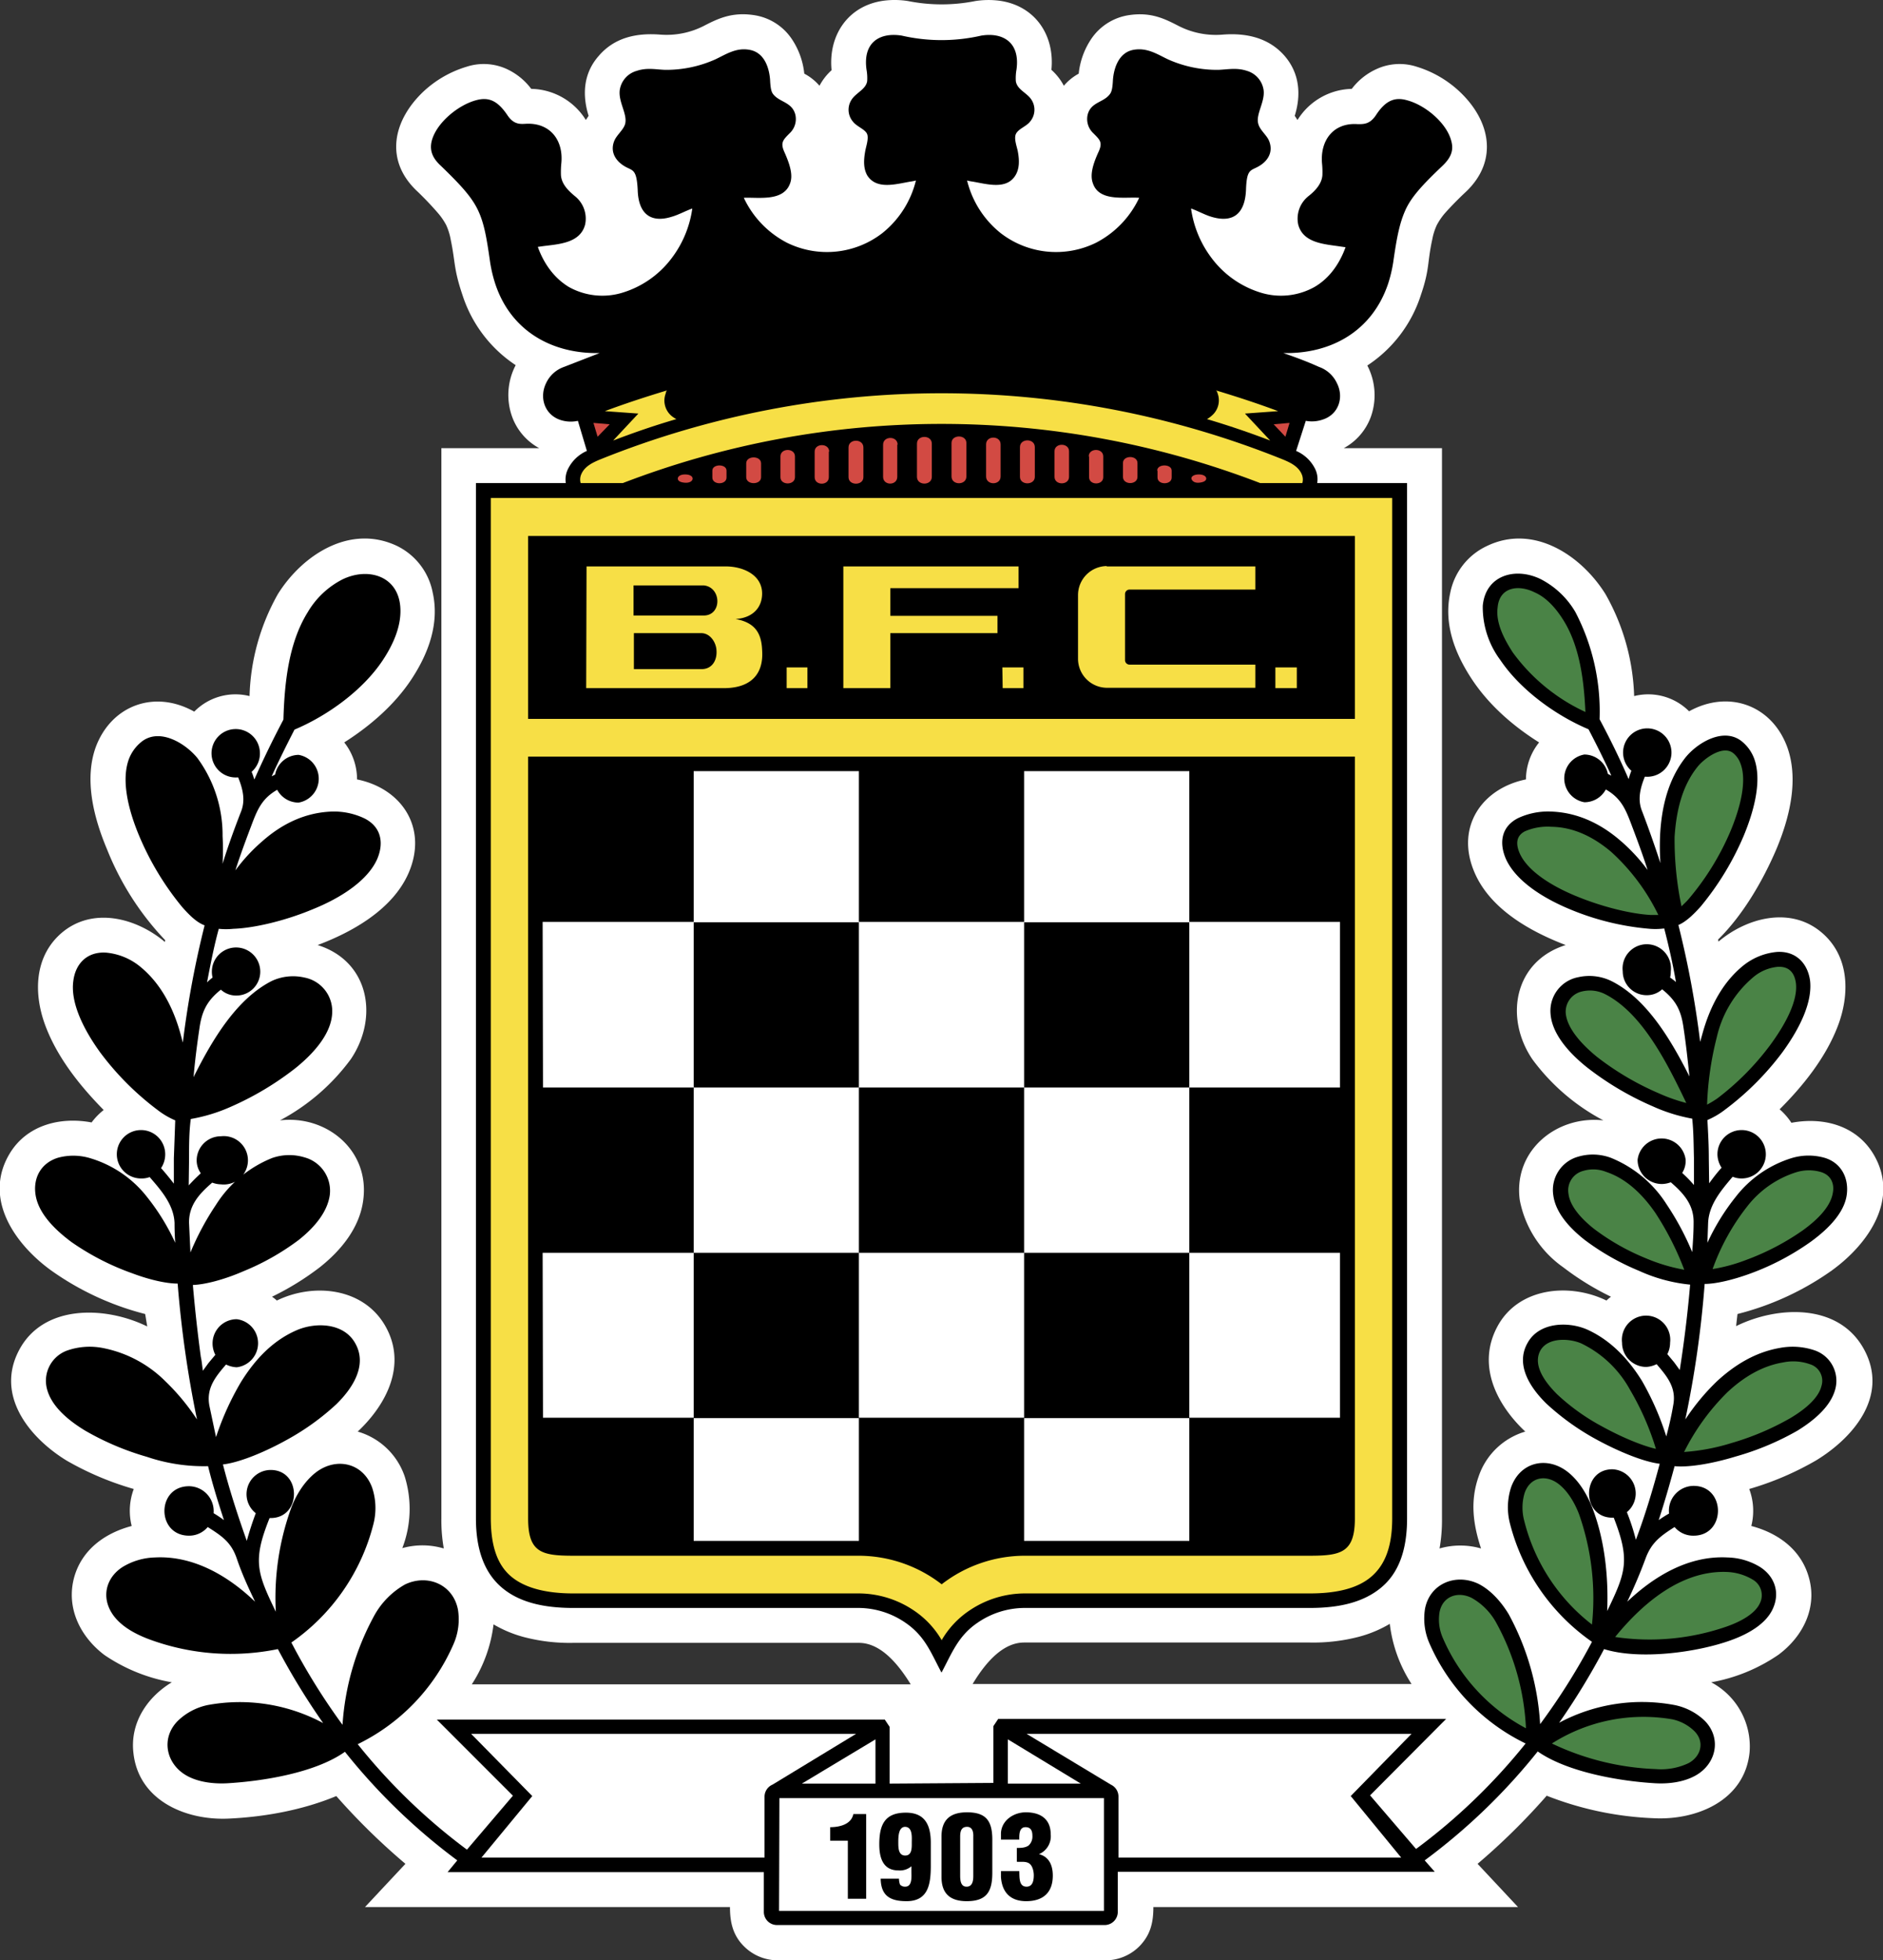 <svg viewBox="0 0 544.8 566.9" xmlns="http://www.w3.org/2000/svg"><rect x="0" y="0" width="544.8" height="566.9" fill="#333333" stroke="none"/><path d="M225 566.9a13.8 13.8 0 01-9.8-4.1c-3.2-3.2-4-7-4-11.3H105.6l11.7-12.5a189.8 189.8 0 01-20-19.6c-9.6 4-20.5 6-30.8 6.5-12.4.7-26.4-5-27.9-19-1-8.7 4-16.1 11.1-20.4a49.7 49.7 0 01-19.5-7.9c-7-5.3-11.2-13.7-8.7-22.6 2.3-8 9-12.7 16.6-14.7a18 18 0 01.6-10.7 86.8 86.8 0 01-19.4-8.2c-10.8-6.6-20.8-18.9-13.7-32.1s25-12.6 37-6.7L42 380a81.8 81.8 0 01-27.2-12.6c-10.5-7.6-19.8-20.8-12-33.8 5-8.3 14.7-10.7 23.7-9A19 19 0 0130 321c-6.8-6.9-13.3-15-16.8-24.2s-3.4-20 4.5-26.9c9-7.8 21.7-4.5 30 2.5l.1-.5A82 82 0 0131 245.7c-3.8-9-6.8-20.3-3.2-29.9 4.6-11.9 17-16.4 28.4-10a16.7 16.7 0 0116-4.5 63.5 63.5 0 018.2-29.5c7-11.2 20.7-20.3 34.3-14a19 19 0 0110.5 13.6c2 9-1.3 17.7-6.2 25.1S107 210 99.6 214.7a17.2 17.2 0 013.7 10.5v.2c12.9 2.6 20.6 14 14.9 27.1-4.6 10.5-16.2 17-26.3 20.8 15 4.7 17.7 21 9.6 33A60.8 60.8 0 0181 324c13.3-1.6 26 8.5 24.1 23-1 8-6.4 14.6-12.6 19.5a79.7 79.7 0 01-13.8 8.5 10.5 10.5 0 011.4 1.1c10.7-5.2 25.1-3.7 31.4 7.4s.4 22.6-8 30.5a20.3 20.3 0 0113.6 13 31.5 31.5 0 01-.7 20.7 21.7 21.7 0 0112 .1 46.9 46.9 0 01-.7-8.7V129.6H156a16.9 16.9 0 01-7.8-9 18.6 18.6 0 011-15 38.4 38.4 0 01-15.4-20.3c-2.6-7.7-2-9.3-3.4-16a17.2 17.2 0 00-1.3-4.2 18.6 18.6 0 00-2.4-3.5 93.4 93.4 0 00-6-6.3c-9.5-8.9-7.1-20.5 2-29a31.6 31.6 0 0112.3-7 16 16 0 0111.7.7 18.6 18.6 0 017 5.7 19 19 0 0115.8 9l.8-1.2c-1.9-6.1-1.5-12.3 2.9-17.3 4.6-5.4 11-6.7 17.7-6.2A23.7 23.7 0 00204 7.3c3.9-2 8-3.9 14.3-2.9a16 16 0 0110.8 6.9 22 22 0 013.6 10 15 15 0 014.4 3.5 16.4 16.4 0 013.5-4.5c-1-10 4.7-18.7 15.1-20.1a24.8 24.8 0 017 .1 49.8 49.8 0 0019.5 0 24.8 24.8 0 016.9-.1c10.4 1.4 16.1 10 15.1 20a16.4 16.4 0 013.6 4.6 15 15 0 014.3-3.5 22 22 0 013.6-10 16 16 0 0110.8-6.9c6.4-1 10.4 1 14.3 3a23.7 23.7 0 0013.1 2.6c6.7-.5 13.2.9 17.8 6.2 4.3 5 4.8 11.2 2.9 17.3l.8 1.2a19 19 0 0115.7-9 18.6 18.6 0 017.1-5.7 16 16 0 0111.7-.7 31.6 31.6 0 0112.3 7.1c9 8.4 11.4 20 2 29a95.8 95.8 0 00-6.1 6.2 18.6 18.6 0 00-2.4 3.5 17.2 17.2 0 00-1.3 4.1c-1.5 6.8-.7 8.5-3.3 16.1a38.4 38.4 0 01-15.5 20.4 18.6 18.6 0 011 14.9 16.9 16.9 0 01-7.8 9h28.4v309.5a46.9 46.9 0 01-.7 8.7 21.7 21.7 0 0112 0c-2.3-7-3.2-13.7-.7-20.8a20.3 20.3 0 0113.5-13c-8.4-7.9-14.1-19.3-8-30.5s20.8-12.6 31.5-7.4a10.5 10.5 0 011.3-1.1 79.7 79.7 0 01-13.8-8.5 30.8 30.8 0 01-12.6-19.5c-1.9-14.4 10.8-24.5 24.2-23a60.5 60.5 0 01-20.5-17.6c-8.2-12-5.4-28.4 9.6-33.1-10.2-3.9-21.7-10.3-26.3-20.8-5.8-13.2 2-24.5 14.8-27.1v-.2a17.2 17.2 0 013.8-10.5c-7.5-4.7-14.5-10.8-19.4-18.2s-8.3-16-6.3-25.1a19 19 0 0110.6-13.5c13.5-6.5 27.3 2.7 34.3 13.9a63.5 63.5 0 018.3 29.5 16.7 16.7 0 0115.9 4.4c11.4-6.3 23.8-1.8 28.3 10.1 3.6 9.6.7 20.9-3.1 29.9-4 9.3-9.7 19-16.8 26l.1.6c8.3-7 21-10.3 30-2.5 8 6.9 8 17.9 4.5 27s-10 17.2-16.8 24a19 19 0 013.4 3.9c9-1.7 18.6.6 23.7 9 7.8 13-1.5 26.1-12 33.7a81.8 81.8 0 01-27.3 12.6l-.4 3.5c12-5.9 29.7-6.7 37 6.7s-3 25.5-13.8 32.1a86.8 86.8 0 01-19.4 8.3 18 18 0 01.6 10.7c7.6 2 14.3 6.7 16.6 14.7 2.6 8.8-1.6 17.2-8.7 22.5a49.7 49.7 0 01-19.5 8 21 21 0 0111.1 20.2c-1.4 14.1-15.5 19.8-27.9 19.1a94.5 94.5 0 01-30.8-6.5 189.8 189.8 0 01-20 19.7l11.7 12.5H333.7c0 4.4-.8 8-4 11.3a13.8 13.8 0 01-9.8 4.1zm-82.2-97.2a40.8 40.8 0 01-6.3 17.4h127c-4-6.5-9-12-15-12h-82.7a52.3 52.3 0 01-14.3-1.7 35.3 35.3 0 01-8.8-3.7zM281.4 487h127a40.7 40.7 0 01-6.3-17.4 35.3 35.3 0 01-8.8 3.7A52.3 52.3 0 01379 475h-82.7c-6 0-11 5.5-14.9 12z" fill="#fff"/><path d="M257.4 515.8v-16.4l-1.4-2.1H126.4l22 22-13.3 15.6a171 171 0 01-31.6-30.5 57.9 57.9 0 0027.7-28.9 17.8 17.8 0 001.3-10c-1.4-7.3-8.8-10.4-15.3-7.3a23.2 23.2 0 00-8.8 8.8 76.1 76.1 0 00-9.3 31.8A184.8 184.8 0 0184.3 475a59.5 59.5 0 0023.7-34.1 18.7 18.7 0 00-.3-10.6c-2.6-7.3-10.4-9-16.3-4.5-3.5 2.7-6 7-7.3 10.7a76.3 76.3 0 00-4.3 29.6C74.4 454.9 73 451.4 78 439h.3c9 0 9-13.9 0-13.9a7 7 0 00-4.3 12.5q-1.5 4-2.6 8c-2.6-7.3-5-14.7-6.9-22.1 4.5-.5 11.9-3.4 19-7.4a71.6 71.6 0 0013.8-10c4.6-4.5 9.1-11.2 5.5-17.6-3.3-6-11.5-6.2-17-3.8-6.9 3-12 8.4-16.1 15a81.3 81.3 0 00-7.2 15.9l-1.9-9c-1-5.1 1.7-8.4 4.8-12a7.6 7.6 0 003.1.8 7 7 0 000-13.9 7 7 0 00-7 7 7.2 7.2 0 00.8 3.3l-2 2.4-1.6 2.2c-.2-1.3-.3-2.7-.6-4q-1.4-10.4-2.3-20.8c3.4-.1 9-1.5 14.7-4a71.5 71.5 0 0015.9-9c4.8-3.8 8.3-8.2 9-12.9a10 10 0 00-7.3-11 15 15 0 00-9.4.2 34.3 34.3 0 00-16.2 13.5 79.2 79.2 0 00-7.4 13.8l-.4-8.5c-.1-5.2 3-8.5 6.7-11.7a7.5 7.5 0 002.5.5 7 7 0 100-13.9 7 7 0 00-7 7 6.5 6.5 0 001.2 3.7 52.2 52.2 0 00-3.5 3.5l.1-7.7c0-3.9 0-7.7.5-11.5a48.4 48.4 0 0011.5-3.5 86.8 86.8 0 0018.9-11.3c5.8-4.7 10.2-10.2 10.5-15.7a9.9 9.9 0 00-8-10.4 14.6 14.6 0 00-9.5 1c-10.2 5.2-17.2 17-22.6 27.8.4-4.7 1-9.4 1.7-14.1.7-5 2.2-8 6.2-11.2a6.5 6.5 0 004.4 1.7 6.9 6.9 0 007-6.9 7 7 0 10-14 0 7.1 7.1 0 00.2 1.7 15.2 15.2 0 00-1.6 1.4c1-5.2 2-10.4 3.4-15.5a20 20 0 004.2 0c6-.2 15-2.3 23.1-5.7 8.4-3.4 15.8-8.4 18.5-14.4 2-4.6 1.3-9.3-3.6-11.8a20.5 20.5 0 00-9.6-2c-7.6.3-14.2 3.5-19.8 8.4a51 51 0 00-8 8.6c1.5-4.7 3.2-9.2 4.9-13.7 1.6-4.2 3-7.2 7.2-9.6a7 7 0 006.2 3.7 7 7 0 000-13.8 7 7 0 00-6.8 5.7l-1 .5c2.1-4.6 4.3-9 6.6-13.5 9.5-4 19.7-11.3 25.5-20 3-4.5 5.6-10.1 5.1-15.7-.8-8.9-9.5-11.3-16.8-7.7a24.7 24.7 0 00-10 9.5c-5.6 9-6.7 20.8-7 31-3 5.7-5.8 11.4-8.4 17.3l-.1-.2a17.7 17.7 0 00-.7-2 7 7 0 002.4-5.3 7 7 0 10-6.3 6.9c1.3 3.2 2.2 6.6.8 10-1.9 4.9-3.7 9.8-5.3 15a72.9 72.9 0 000-8 37.6 37.6 0 00-7.3-22.6c-3.6-4.4-11.3-9-16.5-4.4a11.7 11.7 0 00-3.3 4.7c-2.2 5.9-.4 14.2 3 22.3a82.7 82.7 0 0012.4 20.5c1.7 1.9 4 4.4 6.5 5.3a276 276 0 00-6.3 33.9l-.7-2.6c-2.2-7.9-6-15-12.2-19.8a18.2 18.2 0 00-9.2-3.6c-5.5-.4-9 3.1-9.6 8.3-.8 6.1 2.8 13.7 7.9 20.7A82.2 82.2 0 0045.6 321a23.2 23.2 0 005.1 3l-.4 11v7.3a79 79 0 00-3.7-4.5 7.2 7.2 0 001.2-4 7 7 0 10-7 7 6.7 6.7 0 002.5-.4c3.3 3.8 7 8 7.2 13.3q0 2.9.2 5.7a63.8 63.8 0 00-8.2-13.3 32.7 32.7 0 00-16.2-11.1 16.9 16.9 0 00-9.5-.2c-4.9 1.5-7.3 5.8-6.5 10.8s5 9.6 10.4 13.6a73.8 73.8 0 0017.5 9c5.3 2 10.1 3 13.2 3a317.2 317.2 0 005.6 39.3 64 64 0 00-9.1-11 35.1 35.1 0 00-18.3-9.7 19.8 19.8 0 00-10 .7 9.3 9.3 0 00-6 11.2c1.2 4.6 5.4 8.6 11 12a79.3 79.3 0 0017.9 7.6 51.3 51.3 0 0017.7 2.7c1.3 5.3 2.9 10.4 4.6 15.6a34.6 34.6 0 00-3-2 7.2 7.2 0 00-7.1-7.8c-9.5 0-9.5 14.3 0 14.3a7 7 0 005.4-2.5c4.1 2.6 6.8 4.4 8.4 9.1s3.4 8.5 5.3 12.5c-7.8-7.5-17.9-13.4-29-12.8a18.9 18.9 0 00-9.4 2.8c-4.3 2.8-5.9 7.7-3.6 12.3 2 4 6.4 6.8 12 8.8a68 68 0 0036.6 2.6 201.5 201.5 0 0013.1 21.4 51 51 0 00-33.5-5.2 17.6 17.6 0 00-8.6 4.6c-5 5.1-3.3 12.6 2.8 15.9 3.5 1.9 8 2.3 11.6 2.1 10.2-.6 25.4-3 34-9.1a174.6 174.6 0 0032.5 31.4l-2.8 3.4H221V553a3.8 3.8 0 003.8 3.7h94.9a3.8 3.8 0 003.7-3.7v-11.7h91.7l-2.9-3.3a174.6 174.6 0 0032.7-31.5c8.6 6 23.7 8.6 34 9.2 3.5.2 8-.2 11.6-2.2 6-3.3 7.7-10.7 2.8-15.8a17.6 17.6 0 00-8.7-4.6 50.9 50.9 0 00-33.5 5.1 201.5 201.5 0 0013-21.3c10.2 3.2 26.9 1 36.8-2.6 5.5-2 10-4.9 11.9-8.8 2.3-4.7.8-9.5-3.5-12.3a18.9 18.9 0 00-9.5-2.8c-11.1-.6-21.1 5.3-29 12.8 1.9-4 3.6-7.9 5.3-12.5s4.3-6.5 8.4-9.1a7 7 0 005.5 2.5c9.4 0 9.4-14.4 0-14.4a7.2 7.2 0 00-7.1 8 34.7 34.7 0 00-3 1.9c1.7-5.2 3.2-10.4 4.6-15.6 3.8.4 10.5-.6 17.7-2.8a79.3 79.3 0 0017.9-7.5c5.5-3.4 9.7-7.4 10.9-12a9.3 9.3 0 00-6-11.2 19.8 19.8 0 00-10-.7c-7 1.2-13 4.8-18.3 9.7a64.1 64.1 0 00-9.1 11 300.1 300.1 0 005.6-39.2c3.1 0 8-1.1 13.2-3a73.8 73.8 0 0017.5-9.2c5.5-4 9.7-8.6 10.4-13.5s-1.6-9.4-6.5-10.8a16.9 16.9 0 00-9.4.1 32.7 32.7 0 00-16.2 11.2 63.8 63.8 0 00-8.2 13.3l.2-5.7c.2-5.3 3.8-9.5 7.1-13.4a6.7 6.7 0 002.5.5 7 7 0 10-6.9-7 7.3 7.3 0 001.2 3.9c-1.3 1.4-2.5 3-3.6 4.5l-.1-7.3c0-3.7-.2-7.3-.4-11a23.2 23.2 0 005.1-3 82.2 82.2 0 0016.6-16.6c5.1-7 8.7-14.5 8-20.7-.7-5.1-4.2-8.7-9.7-8.3a18.2 18.2 0 00-9.2 3.6c-6.2 4.8-10 12-12.2 19.9l-.7 2.5a275.9 275.9 0 00-6.3-33.8c2.4-1 4.8-3.5 6.5-5.4a82.7 82.7 0 0012.4-20.4c3.4-8.2 5.2-16.5 3-22.4a11.7 11.7 0 00-3.3-4.7c-5.2-4.5-12.9 0-16.5 4.4-5 6.3-7 14.3-7.4 22.7a73.1 73.1 0 00.1 7.9 323 323 0 00-5.3-15c-1.4-3.4-.5-6.8.8-10a7 7 0 10-6.3-7 7 7 0 002.4 5.3 17.7 17.7 0 00-.7 2.1l-.1.3c-2.6-6-5.4-11.7-8.4-17.3a62.2 62.2 0 00-7-31 24.7 24.7 0 00-10-9.5c-7.3-3.6-16-1.2-16.8 7.7a25.6 25.6 0 005.1 15.7c5.8 8.6 16 16 25.5 20 2.3 4.4 4.5 8.8 6.6 13.4l-1-.5a7 7 0 00-6.8-5.6 7 7 0 000 13.8 7 7 0 006.2-3.7c4.2 2.4 5.6 5.4 7.2 9.6 1.7 4.5 3.4 9 4.9 13.7a51 51 0 00-8-8.6c-5.6-4.8-12.2-8-19.8-8.3a20.5 20.5 0 00-9.7 1.9c-4.9 2.5-5.5 7.2-3.5 11.8 2.7 6 10 11 18.4 14.5a76.3 76.3 0 0023.2 5.7 20 20 0 004.2-.1c1.3 5 2.5 10.3 3.4 15.5a15.2 15.2 0 00-1.7-1.3 7 7 0 00.2-1.8 7 7 0 10-13.9 0 6.9 6.9 0 007 6.9 6.5 6.5 0 004.4-1.7c4 3.2 5.5 6.1 6.2 11.2.7 4.6 1.2 9.3 1.7 14-5.4-10.7-12.4-22.5-22.6-27.6a14.6 14.6 0 00-9.6-1.1 9.9 9.9 0 00-8 10.4c.3 5.5 4.7 11 10.6 15.7a86.8 86.8 0 0018.9 11.2 48.4 48.4 0 0011.5 3.6c.4 3.7.4 7.6.5 11.4v7.8c-1-1.2-2.2-2.4-3.4-3.5a6.5 6.5 0 001-3.8 7 7 0 00-13.9 0 7 7 0 007 7 7.5 7.5 0 002.6-.5c3.7 3.2 6.7 6.5 6.6 11.7 0 2.9-.2 5.7-.4 8.5a79.1 79.1 0 00-7.4-13.8 34.3 34.3 0 00-16.2-13.5 15 15 0 00-9.4-.3 10 10 0 00-7.2 11.1c.6 4.7 4.1 9 9 12.9a71.5 71.5 0 0015.8 9 46.5 46.5 0 0014.8 4q-.9 10.4-2.4 20.7l-.6 4-1.6-2.2-2-2.4a7.2 7.2 0 00.8-3.3 7 7 0 10-13.9 0 7 7 0 007 7 7.6 7.6 0 003-.8c3 3.5 5.8 6.8 4.8 11.9-.5 3-1.2 6-2 9a81.3 81.3 0 00-7-16c-4-6.5-9.3-12-16.1-15-5.5-2.3-13.7-2-17 3.9-3.7 6.4.8 13.1 5.4 17.6a71.6 71.6 0 0013.8 10c7.2 4 14.6 6.9 19 7.4-2 7.5-4.2 14.8-6.9 22q-1-4-2.6-8a7 7 0 00-4.2-12.4c-9 0-9 14 0 14h.4c4.8 12.3 3.5 15.8-1.9 27 .4-9.9-.7-20.4-4.2-29.6-1.4-3.7-3.8-8-7.3-10.7-6-4.6-13.7-2.8-16.3 4.5a18.7 18.7 0 00-.3 10.6 59.7 59.7 0 0023.7 34.1 184.8 184.8 0 01-15 23.8 75.8 75.8 0 00-9.1-31.8c-2-3.3-5-6.9-8.8-8.8-6.6-3.1-14 0-15.4 7.2a17.8 17.8 0 001.3 10.1 57.9 57.9 0 0027.8 28.9 171 171 0 01-31.7 30.5l-13.3-15.5 22-22.1H288.8l-1.4 2.1v16.4z"/><path d="M221.2 537.2v-17.7a3.8 3.8 0 012.3-3.4l24.2-14.7H136.3l17.7 18-14.7 17.8zM323.6 537.2v-17.7a3.8 3.8 0 00-2.2-3.4L297 501.4h111.4l-17.6 18 14.6 17.8z" fill="#fff"/><path d="M225.5 520h93.9v32.6h-94z" fill="#fff"/><path d="M272.4 483.7c-3-5.6-4.7-10.5-10.4-14.4a24.1 24.1 0 00-13.5-4.3h-82.7c-8.7 0-15.6-1.7-20.5-5.8s-7.6-10.6-7.6-20.1V139.7h26a6.8 6.8 0 01.6-4 11 11 0 015.5-5.3l-2.6-8.7a9.6 9.6 0 01-5.2-.3c-4.5-1.6-6-6.5-4-10.6a9 9 0 015.2-4.7l10.3-4c-13.8.3-25.7-6.4-30.2-20a39.8 39.8 0 01-1.5-6.3c-1-7-1.7-11.2-3.5-15s-4.9-7.2-10.7-12.8c-2.3-2.1-3.4-4.3-2.7-7.2 1.3-5.2 7.6-10.4 12.8-11.8 3.6-1 6.2 0 9.1 4.3 1.8 2.7 3.6 2.6 5.3 2.5 7-.4 11 4.7 10.3 11.5a24.4 24.4 0 00-.1 3.4c.2 2.6 2.2 4.5 4 6a8.3 8.3 0 013 8.2c-1.4 5.5-7.8 5.7-12.3 6.3l-1.4.2c2 5.5 5.2 9.3 9 11.6a19.9 19.9 0 0015.3 1.7 28 28 0 0014.4-10 30.8 30.8 0 006-14.4c-2 .7-3.9 1.8-6 2.4-5.8 1.8-9.6-.6-9.8-7.8-.3-5.8-1.3-5.5-3.4-6.6-2.8-1.5-4.7-4.2-3.4-7.5.7-1.8 2.8-3.3 3.2-5.1.6-2.8-2-6.2-1.6-9.6a6.8 6.8 0 014.9-5.6c3-1 5.5-.4 8.2-.3a34.8 34.8 0 0014.5-3c3-1.4 6-3.5 9.9-2.8 4.2.7 5.7 4.9 6 8.6.1 2.2.3 3.4.8 4.1 1.8 2.5 5.5 2.3 6.5 6a5.6 5.6 0 01-1.6 5.4c-2 2-2.8 2.8-1.5 5.6 1.5 3.4 2.5 6.5 1.6 8.9-1.9 5.4-9.2 4-13.4 4.2a28 28 0 0012.5 13 26.2 26.2 0 0027.6-2.8 28 28 0 009.7-15.2 11.2 11.2 0 01-1.5.3c-4.2.7-9.9 2.5-12.6-1.8-1-1.8-1.1-4-.6-6.8.2-1.4 1.2-4 .5-5.3s-2.9-2-4-3.4a5.3 5.3 0 01-.4-6.4c1.3-2 4.2-3 4.5-5.4a14 14 0 00-.2-3.3c-1.1-8 4-10.8 10.2-9.8a51.6 51.6 0 0023 0c6.1-1 11.3 1.8 10.2 9.8a14.1 14.1 0 00-.2 3.3c.3 2.5 3.2 3.4 4.5 5.4a5.3 5.3 0 01-.4 6.4c-1 1.3-3.2 2-4 3.4s.3 4 .5 5.3c.5 2.7.4 5-.7 6.8-2.6 4.3-8.3 2.5-12.5 1.8a11.2 11.2 0 01-1.5-.3 28 28 0 009.7 15.2 26.2 26.2 0 0027.6 2.8 28 28 0 0012.5-13c-4.2-.3-11.6 1.2-13.4-4.2-.9-2.4 0-5.5 1.6-9 1.3-2.8.5-3.5-1.5-5.5a5.6 5.6 0 01-1.6-5.4c1-3.7 4.7-3.4 6.5-6 .5-.7.7-1.9.8-4 .3-3.8 1.9-8 6-8.7 4-.7 7 1.4 10 2.8a34.8 34.8 0 0014.5 3c2.7-.1 5.3-.7 8.3.3a6.8 6.8 0 014.8 5.6c.4 3.3-2.2 6.8-1.6 9.5.4 2 2.5 3.4 3.2 5.2 1.3 3.3-.5 6-3.4 7.5-2.1 1.1-3.1.8-3.3 6.6-.3 7.2-4 9.6-10 7.8-2-.6-3.9-1.7-5.9-2.4a30.8 30.8 0 006 14.4 28 28 0 0014.4 10 19.9 19.9 0 0015.3-1.7c3.8-2.2 7-6 9-11.5l-1.4-.2c-4.5-.7-10.9-.9-12.3-6.4a8.3 8.3 0 013-8.2c1.9-1.5 3.8-3.5 4-6a24.3 24.3 0 00-.1-3.4c-.6-6.7 3.3-11.9 10.3-11.4 1.7 0 3.5.1 5.3-2.6 2.8-4.3 5.5-5.3 9-4.3 5.3 1.4 11.5 6.6 12.8 11.8.8 2.9-.3 5-2.6 7.2-5.8 5.5-9 9-10.7 12.8s-2.5 8-3.5 15a39.9 39.9 0 01-1.5 6.3c-4.6 13.6-16.4 20.3-30.3 20 3.5 1.2 7 2.5 10.3 4a9 9 0 015.2 4.7c2.1 4.1.5 9-4 10.5a9.6 9.6 0 01-5 .4l-2.8 8.7a11 11 0 015.5 5.2 6.8 6.8 0 01.6 4.1h26v299.4c0 9.5-2.6 16-7.6 20.1S387.7 465 379 465h-82.7a24.1 24.1 0 00-13.5 4.3c-5.6 3.8-7.4 8.8-10.4 14.4z"/><path d="M312.7 515.8h-21.1V503zM232 515.8h21.3V503z" fill="#fff"/><path d="M373.1 122.3l-1.2 4-3.4-3.6z" fill="#d24a43"/><path d="M351.8 112.9c6 1.8 12.1 3.8 18 6l-9.6.7 7.3 7.8c-6-2.3-12.2-4.4-18.3-6.2a7.3 7.3 0 001.4-1 5.8 5.8 0 001.7-6.4 2.5 2.5 0 00-.5-1z" fill="#f7df46"/><path d="M171.7 122.3l1.2 4 3.5-3.6z" fill="#d24a43"/><path d="M193 112.9c-6 1.8-12.1 3.8-18 6l9.7.7-7.3 7.8c6-2.3 12.1-4.4 18.3-6.2a7.3 7.3 0 01-1.5-1 5.8 5.8 0 01-1.6-6.4 2.5 2.5 0 01.4-1zM272.4 474.4a26 26 0 018-8.6 28.7 28.7 0 0116-5H379c7.6 0 13.7-1.4 17.7-4.8s6.1-8.7 6.1-16.9V144H142v295c0 8.3 2 13.7 6 17s10.2 4.8 17.8 4.8h82.7a28.7 28.7 0 0116 5 26 26 0 018 8.6z" fill="#f7df46"/><path d="M272.4 458.2a39.3 39.3 0 0124-8.3H379c9.1 0 13-1 13-10.8V218.8H152.8v220.3c0 9.8 3.8 10.8 13 10.8h82.7a39.3 39.3 0 0124 8.3zM152.8 155H392v52.9H152.8z"/><g fill="#fff"><path d="M200.7 445.6h47.8v-35.5h-47.8zM296.3 445.6h47.8v-35.5h-47.8zM157 362.3h43.7V410h-43.6zM248.5 362.3h47.8V410h-47.8zM344.1 362.3h43.6V410h-43.6zM200.7 314.5h47.8v47.8h-47.8zM296.3 314.5h47.8v47.8h-47.8zM157 266.6h43.7v47.9h-43.6zM248.5 266.6h47.8v47.9h-47.8zM344.1 266.6h43.6v47.9h-43.6zM200.7 223h47.8v43.7h-47.8zM296.3 223h47.8v43.7h-47.8z"/></g><path d="M320.2 163.8h43v6.7h-36.4a1.3 1.3 0 00-1.3 1.3V191a1.3 1.3 0 001.3 1.2h36.4v6.7h-43a8.4 8.4 0 01-8.3-8.3v-18.5a8.4 8.4 0 018.3-8.4zM244 163.8h50.7v6.3h-37.1v8h31v5h-31V199H244zM290 193h6.1v6h-6zM369 193h6.2v6H369zM227.6 193h6v6h-6zM169.7 163.8H210c4.9 0 10.6 2.4 10.5 8-.1 4.5-3.4 7-7.7 7.2 5.4 1 7.5 3.8 7.7 9 .5 6.9-3.2 10.8-10.5 11h-40.4zm13.6 5.5v8.7h20.3c5.3 0 5.2-8.1.1-8.7zm19.6 13.8h-19.5v10.4H203c3 0 4.5-2.5 4.3-5.4-.1-2.3-1.8-5-4.4-5z" fill="#f7df46"/><path d="M245.3 549.1h5.3v-24.5h-3.7c-.6 3-4 3.8-6.7 3.8v3.9h5.1zM261.8 528.3c2.3 0 2 3 2 4.6 0 1.4.1 3.7-1.9 3.7s-2-2.3-2-3.8 0-4.5 2-4.5zm-7 15c.1 5 2.8 6.5 7.5 6.5 6.3 0 7-5 7-10.2v-6.7c0-5-1.6-8.7-7.2-8.7-6.2 0-7.7 3.6-7.7 9.2 0 3.7 1 7.5 5.5 7.5a5.1 5.1 0 003.8-1.2v1.6c0 1.4.3 4.3-1.8 4.3a1.9 1.9 0 01-1.5-.6 5.1 5.1 0 01-.3-1.7zM281.6 542.4c0 .9 0 3.1-1.8 3.2s-2-1.7-2-3.2v-11.2c0-1.4.2-2.9 2-2.9 2 0 1.8 2.5 1.8 2.9zm-9.2.4c0 4.9 2.6 7 7.3 7 5.7 0 7.4-2.7 7.4-8.2v-9c.1-5.6-1.4-8.5-7.3-8.5-4.8 0-7.4 2.1-7.4 7zM294.2 538.4c1.1.1 2.6-.2 3.6.5s1.3 2.4 1.3 3.4c0 1.5-.3 3.3-2.1 3.3-2.3 0-2-2.8-2.1-4.5h-5.3v1.7c.3 4.4 2.7 7 7.3 7 4.8 0 7.7-2.4 7.7-7.4 0-2.7-.9-5.4-4-6.2a5.6 5.6 0 003.4-5.7c0-4.5-3-6.4-7.2-6.4-3.5 0-7 2.3-7.2 6v1.9h5.3c0-1.3-.1-3.6 1.8-3.6 1.6 0 2 1.1 2 2.5a3.5 3.5 0 01-1.1 2.8c-1 .7-2.3.7-3.4.7z"/><path d="M269.6 128.3v9.6c0 2.6-4.3 2.6-4.3 0v-9.6c0-2.6 4.3-2.6 4.3 0zm-10 .3v9.3c0 2.6-4.1 2.6-4.1 0v-9.3c0-2.6 4.2-2.6 4.2 0zm-9.8.8v8.6c0 2.5-4.3 2.5-4.3 0v-8.6c0-2.6 4.3-2.6 4.3 0zm-10 1.2v7.4c0 2.5-4.1 2.5-4.1 0v-7.4c0-2.5 4.2-2.5 4.2 0zM230 132v6c0 2.4-4.2 2.4-4.2 0v-6c0-2.5 4.2-2.5 4.2 0zm-9.8 1.9v4.1c0 2.3-4.3 2.3-4.3 0V134c0-2.3 4.3-2.3 4.3 0zm-10 2.2v2c0 2.2-4.1 2.2-4.1 0v-2c0-2 4.1-2 4.1 0zm-12 1.1c1.5 0 2.2.6 2.2 1.2s-.7 1.3-2.2 1.2-2.1-.6-2.1-1.2.7-1.2 2.1-1.2zm77.1-9v9.6c0 2.6 4.3 2.6 4.3 0v-9.7c0-2.5-4.3-2.5-4.3 0zm10 .3v9.3c0 2.6 4.2 2.6 4.2 0v-9.3c0-2.6-4.2-2.6-4.2 0zm9.8.7v8.7c0 2.5 4.3 2.5 4.3 0v-8.6c0-2.6-4.3-2.6-4.3 0zm10 1.2v7.5c0 2.5 4.2 2.5 4.2 0v-7.4c0-2.5-4.2-2.5-4.2 0zm10 1.6v6c0 2.4 4.1 2.4 4.1 0v-6c0-2.5-4.2-2.5-4.2 0zm9.8 1.9v4c0 2.4 4.2 2.4 4.2 0v-4c0-2.3-4.2-2.3-4.2 0zm10 2.2v2c0 2.2 4.1 2.2 4.1 0v-2c0-2-4.2-2-4.2 0zm12 1.1c-1.5 0-2.2.6-2.2 1.1s.6 1.4 2.1 1.3 2.2-.6 2.2-1.2-.7-1.2-2.2-1.2z" fill="#d24a43"/><path d="M173.8 132.8c-2.2.9-4.6 2-5.6 4.3a3.8 3.8 0 00-.2 2.6h12.2a257 257 0 01184.4 0h12.2a3.8 3.8 0 00-.2-2.6c-1-2.3-3.4-3.4-5.6-4.3a264.4 264.4 0 00-197.2 0z" fill="#f7df46"/><g fill="#4a8346"><path d="M458.7 205.9a54 54 0 01-21-17.2c-2.4-3.7-5-8.5-4.4-13 .5-6 6.1-6.7 10.7-4.4 3 1.3 5.8 4 8.3 8 4.8 7.6 6 17.7 6.4 26.6zM449 504.2a49.4 49.4 0 0134.8-7 13 13 0 016.5 3.5c3 3.1 1.8 7.3-1.8 9.2a18.6 18.6 0 01-9.4 1.7 76.2 76.2 0 01-30.1-7.4zM441.5 499.8a53.5 53.5 0 01-24-26 13.2 13.2 0 01-1-7.6c.9-4.6 5.3-6.1 9.3-4.1a18.4 18.4 0 017 7 70 70 0 018.7 30.7zM460.6 469.8a54.6 54.6 0 01-19.6-30 14.7 14.7 0 01.1-8c1.6-4.7 6.2-5.5 9.9-2.6 2.7 2.1 4.7 5.6 5.9 8.8a73.4 73.4 0 013.7 31.8zM467.3 473.4c7.9-9.7 19.2-19.4 32.5-18.8a15.7 15.7 0 017.3 2.2 5.2 5.2 0 012 7c-1.3 2.7-5 5-9.6 6.6a68 68 0 01-32.2 3zM487.2 420a65 65 0 0112.6-17.4c4.6-4.3 10-7.6 16.1-8.6a14.3 14.3 0 017.7.5 5 5 0 013.4 6.3c-.8 3.3-4.3 6.5-9 9.3a77.8 77.8 0 01-17 7.2 59.7 59.7 0 01-13.8 2.6zM479.1 419c-3.9-.9-9.8-3.3-15.6-6.5a61.5 61.5 0 01-13-9.3c-3-3-7.3-8.2-4.8-12.7 2.2-3.8 8.3-3.5 11.8-2a31.8 31.8 0 0114.1 13.4 77.8 77.8 0 017.5 17.1zM495.5 367a63.8 63.8 0 0110-18.1 29 29 0 0114.2-9.9 12.4 12.4 0 017-.1c2.9.8 4.1 3.2 3.6 6-.6 3.8-4 7.5-8.7 10.9a72 72 0 01-16.5 8.6 48.8 48.8 0 01-9.6 2.6zM487.3 367.2a52 52 0 01-11.3-3.4 66 66 0 01-14.9-8.5c-4-3.2-6.9-6.7-7.3-10.1a5.8 5.8 0 014.3-6.6 10 10 0 016.6.3c5.7 1.9 10.4 6.3 14.2 11.8a84.6 84.6 0 018.4 16.5zM488 319a49 49 0 01-8-2.8 81.4 81.4 0 01-18-10.6c-5-4.1-8.7-8.6-9-12.7a6 6 0 014.8-6.2 9.7 9.7 0 016.6.8c10.8 5.5 18 20 23.5 31.5zM493.9 319.5a91.1 91.1 0 012.8-19.5 32 32 0 0110.8-17.6 12.8 12.8 0 016.8-2.8c3.3-.2 4.9 1.7 5.3 4.7.6 4.9-2.7 11.4-7.2 17.6a77.2 77.2 0 01-15.6 15.8 29.4 29.4 0 01-3 1.8zM486.5 262.1a93.9 93.9 0 01-2-20.1c.5-7.6 2.2-14.7 6.6-20.2 1.8-2.3 7.4-6.6 10.5-3.9a7 7 0 012 3c1.8 4.8.1 12.2-2.9 19.4a76.8 76.8 0 01-11.8 19.3c-.8 1-1.7 1.8-2.4 2.5zM479.8 264.6h-2.2c-5.6-.3-14-2.3-21.7-5.5-7.5-3.1-14-7.4-16.2-12.3-1.1-2.5-1.2-5 1.5-6.4a16.5 16.5 0 017.7-1.3c6.5.1 12.2 3 17.2 7.2a59.8 59.8 0 0113.7 18.3z"/></g></svg>